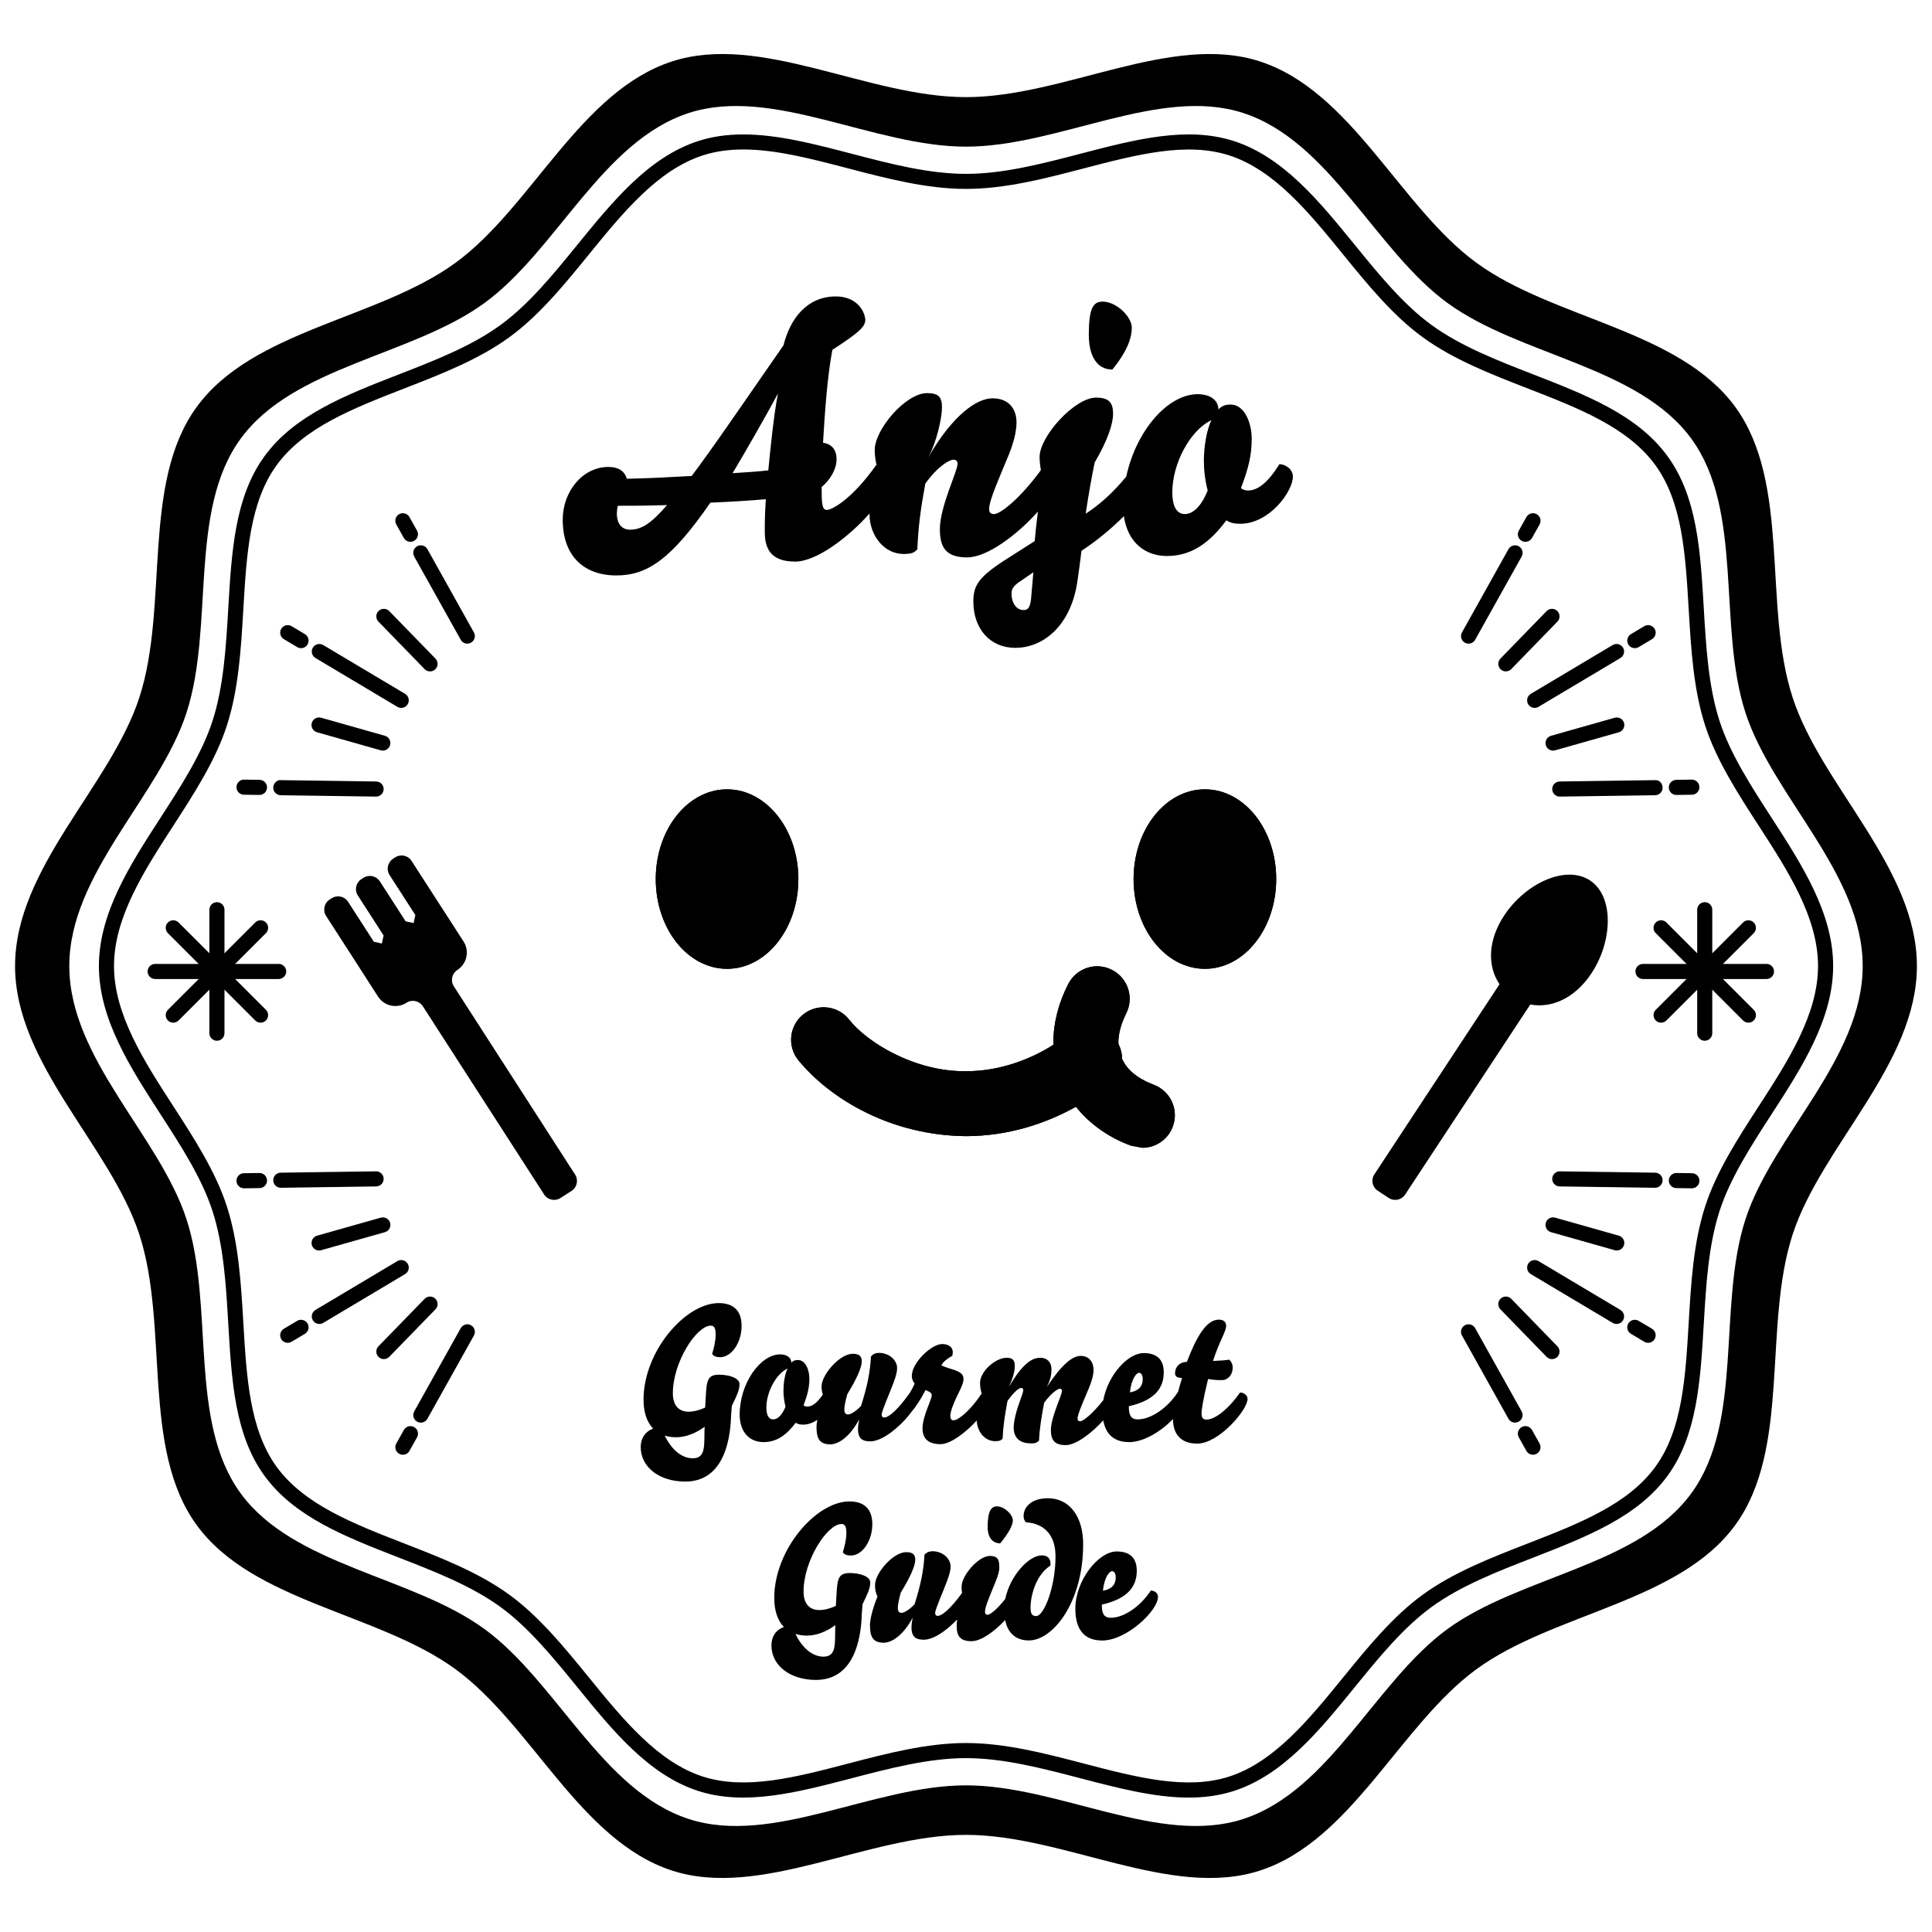 <?xml version="1.0" encoding="UTF-8"?><svg id="_レイヤー_1" xmlns="http://www.w3.org/2000/svg" width="128" height="128" viewBox="0 0 128 128"><path d="M78.756,119.095c-2.274,0-4.687-.63-7.194-1.285-2.5-.653-5.085-1.329-7.562-1.329s-5.061.676-7.56,1.329c-3.643.95-7.079,1.85-10.196.841-3.271-1.062-5.668-4.01-7.986-6.86-1.591-1.954-3.222-3.958-5.104-5.327-1.922-1.398-4.359-2.347-6.718-3.264-3.562-1.386-6.925-2.694-8.916-5.429-1.964-2.701-2.174-6.286-2.397-10.081-.149-2.549-.305-5.177-1.048-7.468-.704-2.169-2.089-4.31-3.429-6.38-2.015-3.114-4.093-6.326-4.093-9.842s2.078-6.728,4.088-9.833c1.345-2.079,2.729-4.22,3.434-6.389.743-2.289.898-4.917,1.048-7.458.223-3.804.434-7.391,2.399-10.091,1.991-2.733,5.352-4.042,8.91-5.427,2.363-.919,4.801-1.867,6.723-3.266,1.887-1.373,3.52-3.381,5.099-5.322,2.327-2.859,4.724-5.805,7.991-6.865.914-.298,1.896-.442,3-.442,2.28,0,4.667.623,7.195,1.282,2.5.654,5.085,1.33,7.561,1.33s5.062-.676,7.562-1.329c3.645-.951,7.084-1.849,10.196-.841,3.269,1.062,5.667,4.01,7.986,6.859,1.587,1.951,3.218,3.957,5.104,5.328,1.922,1.398,4.359,2.347,6.718,3.264,3.563,1.387,6.924,2.695,8.915,5.429,1.966,2.701,2.176,6.287,2.399,10.083.149,2.548.305,5.176,1.047,7.466.707,2.176,2.094,4.317,3.435,6.389,2.01,3.106,4.088,6.318,4.088,9.833s-2.078,6.727-4.088,9.833c-1.341,2.071-2.728,4.213-3.434,6.389-.743,2.289-.898,4.917-1.048,7.458-.223,3.804-.434,7.391-2.399,10.091-1.991,2.733-5.352,4.042-8.91,5.427-2.363.919-4.801,1.867-6.723,3.266-1.886,1.371-3.517,3.377-5.095,5.317-2.328,2.86-4.727,5.809-7.995,6.87-.969.314-1.971.444-3.001.444ZM63.999,115.48c2.606,0,5.254.692,7.815,1.362,3.497.912,6.805,1.777,9.634.856,2.987-.971,5.291-3.802,7.52-6.54,1.627-2,3.3-4.057,5.291-5.505,2.026-1.476,4.525-2.447,6.942-3.387,3.424-1.332,6.651-2.589,8.47-5.085,1.793-2.464,1.995-5.908,2.21-9.555.153-2.611.312-5.304,1.095-7.715.746-2.301,2.169-4.498,3.545-6.623,1.932-2.984,3.928-6.07,3.928-9.29s-1.996-6.306-3.928-9.29c-1.376-2.125-2.799-4.322-3.546-6.623-.782-2.412-.94-5.104-1.094-7.709-.215-3.652-.417-7.096-2.21-9.561-1.818-2.496-5.046-3.753-8.464-5.083-2.423-.941-4.922-1.913-6.948-3.389-1.991-1.448-3.664-3.505-5.283-5.495-2.236-2.748-4.54-5.579-7.527-6.55-2.834-.917-6.137-.056-9.635.856-2.561.67-5.208,1.362-7.814,1.362s-5.252-.692-7.813-1.362c-2.464-.643-4.791-1.25-6.942-1.25-.997,0-1.878.129-2.691.394-2.986.97-5.289,3.799-7.516,6.534-1.628,2.002-3.303,4.062-5.295,5.511-2.026,1.476-4.525,2.447-6.942,3.387-3.424,1.332-6.651,2.589-8.47,5.085-1.793,2.464-1.995,5.908-2.21,9.555-.153,2.611-.312,5.304-1.095,7.715-.744,2.293-2.165,4.49-3.54,6.614-1.936,2.993-3.933,6.079-3.933,9.299s1.997,6.306,3.928,9.29c1.38,2.133,2.801,4.33,3.545,6.623.783,2.412.941,5.105,1.095,7.71.215,3.652.417,7.095,2.208,9.56,1.818,2.496,5.048,3.753,8.467,5.084,2.421.941,4.921,1.913,6.946,3.388,1.988,1.446,3.66,3.501,5.277,5.487,2.242,2.756,4.545,5.587,7.534,6.558,2.838.919,6.139.057,9.635-.856,2.561-.67,5.208-1.362,7.812-1.362Z"/><path d="M52.89,70.238c2.135,2.601,6.165,4.993,11.114,5.035,2.776-.007,5.25-.816,7.279-1.947.939,1.179,2.221,2.053,3.646,2.577l.757.14c.871,0,1.69-.535,2.012-1.398.422-1.117-.144-2.354-1.254-2.776-1.179-.452-1.799-1.042-2.101-1.714.004-.326-.079-.648-.226-.953l-.024-.123c0-.545.158-1.21.521-1.94.538-1.059.103-2.358-.953-2.886-1.066-.542-2.358-.11-2.893.953-.62,1.213-.98,2.533-.98,3.873l.014.13c-1.532.987-3.595,1.765-5.799,1.762-3.41.041-6.587-1.923-7.756-3.434-.744-.925-2.101-1.073-3.03-.329-.925.744-1.076,2.097-.329,3.03"/><path d="M48.168,64.187c2.608,0,4.726-2.659,4.726-5.946s-2.118-5.946-4.726-5.946-4.723,2.663-4.723,5.946,2.111,5.946,4.723,5.946"/><path d="M79.826,64.187c2.611,0,4.726-2.659,4.726-5.946s-2.114-5.946-4.726-5.946-4.723,2.663-4.723,5.946,2.114,5.946,4.723,5.946"/><polygon points="46.205 120.087 46.203 120.086 46.201 120.085 46.205 120.087"/><polygon points="81.797 120.086 81.796 120.086 81.794 120.086 81.797 120.086"/><path d="M52.89,70.238c2.135,2.601,6.165,4.993,11.114,5.035,2.776-.007,5.25-.816,7.279-1.947.939,1.179,2.221,2.053,3.646,2.577l.757.14c.871,0,1.69-.535,2.012-1.398.422-1.117-.144-2.354-1.254-2.776-1.179-.452-1.799-1.042-2.101-1.714.004-.326-.079-.648-.226-.953l-.024-.123c0-.545.158-1.21.521-1.94.538-1.059.103-2.358-.953-2.886-1.066-.542-2.358-.11-2.893.953-.62,1.213-.98,2.533-.98,3.873l.014.13c-1.532.987-3.595,1.765-5.799,1.762-3.41.041-6.587-1.923-7.756-3.434-.744-.925-2.101-1.073-3.03-.329-.925.744-1.076,2.097-.329,3.03"/><path d="M48.168,64.187c2.608,0,4.726-2.659,4.726-5.946s-2.118-5.946-4.726-5.946-4.723,2.663-4.723,5.946,2.111,5.946,4.723,5.946"/><path d="M79.826,64.187c2.611,0,4.726-2.659,4.726-5.946s-2.114-5.946-4.726-5.946-4.723,2.663-4.723,5.946,2.114,5.946,4.723,5.946"/><path d="M73.698,24.483c1.102-1.355,1.286-2.228,1.286-2.778,0-.712-1.01-1.722-1.929-1.722-.62,0-.919.413-.919,2.204,0,1.309.482,2.296,1.562,2.296Z"/><path d="M84.765,30.752c-.758,1.217-1.424,1.745-2.089,1.745-.23,0-.39-.092-.459-.16.482-1.263.712-2.159.712-3.261,0-1.033-.459-2.273-1.401-2.273-.367,0-.574.092-.804.321-.023-.758-.758-1.01-1.355-1.01-2.023,0-4.104,2.445-4.751,5.459-.91,1.115-1.815,1.893-2.688,2.463.184-1.263.436-2.641.597-3.399.85-1.446,1.217-2.549,1.217-3.215,0-.735-.253-1.079-1.125-1.079-1.424,0-3.743,2.572-3.743,3.927,0,.28.031.581.086.876-1.349,1.85-2.672,2.913-3.108,2.913-.207,0-.322-.092-.322-.344,0-.574.735-2.204,1.148-3.215.482-1.102.666-1.906.666-2.526,0-.896-.528-1.585-1.585-1.585-1.01,0-2.595,1.033-4.271,3.927.62-1.125.918-2.732.918-3.307,0-.689-.207-.964-.987-.964-1.424,0-3.468,2.411-3.468,3.766,0,.324.044.674.122,1.011h-.033c-1.63,2.296-2.939,2.962-3.261,2.962-.344,0-.344-.528-.344-1.516.574-.482.987-1.194.987-1.837,0-.666-.344-1.011-.896-1.102.115-2.021.298-4.478.62-6.154,1.814-1.171,2.181-1.539,2.181-1.998-.069-.735-.712-1.538-1.952-1.538-1.906,0-3.031,1.47-3.468,3.238-2.319,3.33-4.753,6.912-6.085,8.657-1.653.092-3.008.161-4.294.184-.161-.528-.574-.781-1.217-.781-1.722,0-3.031,1.63-3.031,3.49,0,2.342,1.332,3.697,3.559,3.697,2.067,0,3.651-1.102,6.223-4.822,1.171-.046,2.687-.138,3.674-.229-.069,1.125-.069,1.446-.069,2.181,0,1.309.597,1.952,2.021,1.952,1.398,0,3.529-1.611,4.922-3.191,0,.03-.005.062-.005.091.023,1.377.965,2.595,2.25,2.595.528,0,.689-.069.919-.299.069-1.561.207-2.595.528-4.363.896-1.24,1.653-1.585,1.86-1.585.184,0,.276.092.276.275,0,.505-1.171,2.825-1.171,4.34,0,1.263.459,1.86,1.814,1.86,1.329,0,3.358-1.537,4.68-3.037-.085.679-.159,1.365-.212,1.958l-1.837,1.171c-1.883,1.194-2.227,1.768-2.227,2.824,0,1.814,1.102,3.077,2.778,3.077,1.814,0,3.72-1.424,4.133-4.524.069-.436.161-1.171.253-1.906.95-.615,1.978-1.458,2.809-2.296.253,1.758,1.421,2.641,2.862,2.641,1.607,0,2.824-.872,3.927-2.365.253.161.505.23.918.23,1.952,0,3.49-2.159,3.49-3.123,0-.482-.482-.827-.896-.827ZM41.74,35.092c-.505,0-.873-.344-.873-1.079,0-.115.023-.344.069-.505.941,0,1.952,0,3.26-.046-1.079,1.24-1.699,1.63-2.457,1.63ZM50.902,31.165c-.597.069-1.608.138-2.365.184.758-1.263,2.25-3.858,3.008-5.281-.275,1.331-.528,3.904-.643,5.098ZM68.325,39.5c-.046.643-.161.919-.505.919-.459,0-.804-.436-.804-1.102,0-.344.184-.551.643-.85l.804-.551s-.069.735-.138,1.584ZM80.012,32.497c-.413,1.033-.964,1.561-1.516,1.561-.413,0-.827-.321-.827-1.446,0-1.883,1.171-4.11,2.595-4.776-.344.666-.505,1.883-.505,2.663,0,.62.069,1.286.253,1.998Z"/><path d="M47.628,91.077c-.909,0-.809.585-.909,2.178-.373.175-.772.274-1.095.274-.635,0-1.046-.398-1.046-1.22,0-2.066,1.568-4.481,2.514-4.481.224,0,.324.149.324.622,0,.361-.137.958-.237,1.244.075.15.286.224.523.224.772,0,1.431-.971,1.431-2.079,0-.871-.411-1.506-1.518-1.506-2.203,0-4.979,3.186-4.979,6.398,0,.809.211,1.481.635,1.917-.548.212-.822.66-.822,1.22,0,1.345,1.245,2.29,2.95,2.29,2.402,0,2.987-2.452,3.037-4.381l.05-.635c.311-.635.51-1.046.51-1.444s-.685-.622-1.369-.622ZM45.898,96.616c-.759,0-1.432-.61-1.855-1.506.224.074.473.112.759.112.635,0,1.319-.274,1.88-.697-.05,1.133.137,2.091-.784,2.091Z"/><path d="M82.156,92.26c-.846,1.195-1.705,1.792-2.216,1.792-.261,0-.336-.137-.336-.436,0-.187.099-.884.436-2.253.361.062.622.075.909.075.411,0,.722-.361.722-.834,0-.187-.087-.411-.236-.523-.162.037-.685.074-1.071.087.423-1.319.871-1.942.871-2.328,0-.286-.212-.411-.485-.411-.834,0-1.494,1.17-2.116,2.8-.51.013-.784.361-.784.747,0,.274.211.299.46.324-.106.353-.192.66-.265.935-.003,0-.006-.002-.009-.002-.71,1.083-1.805,1.805-2.651,1.805-.485,0-.598-.311-.598-.871,1.705-.386,2.315-1.195,2.315-2.24,0-.871-.473-1.282-1.332-1.282-1.062,0-2.372,1.482-2.673,3.118-.718.916-1.338,1.4-1.531,1.4-.112,0-.174-.049-.174-.186,0-.311.498-1.394.722-1.942.224-.523.336-.958.336-1.282,0-.486-.274-.921-.847-.921-.547,0-1.232.535-2.253,2.066.299-.597.311-.884.311-1.208,0-.411-.261-.734-.734-.734-.547,0-1.17.361-2.079,1.929.299-.66.386-1.095.386-1.406,0-.373-.174-.523-.535-.523-.772,0-1.767.921-1.767,1.655,0,.227.028.483.107.707-.658,1.021-1.518,1.782-1.864,1.782-.162,0-.212-.124-.212-.299,0-.311.249-.921.535-1.494.199-.398.336-.697.336-.946,0-.299-.149-.473-.884-.685-.212-.062-.448-.149-.585-.224.162-.274.423-.46.722-.622.025-.075.037-.162.037-.249,0-.336-.286-.535-.709-.535-.697,0-2.004,1.232-2.004,2.104,0,.236.087.398.187.51-.102.246-.211.446-.332.638-.795,1.117-1.392,1.615-1.678,1.615-.099,0-.174-.038-.174-.199,0-.237.523-1.394.784-2.104.187-.498.237-.747.237-.971,0-.51-.51-1.008-1.207-1.008-.187,0-.398.075-.523.236-.062,1.071-.237,1.942-.66,3.286-.249.261-.647.56-.859.56-.174,0-.249-.125-.249-.324s.075-.573.199-1.021c.635-1.033.958-1.78.958-2.178,0-.373-.212-.498-.598-.498-.871,0-2.066,1.394-2.066,2.166,0,.174.028.355.082.537-.367.541-.697.795-1.026.795-.124,0-.212-.05-.249-.087.261-.685.386-1.17.386-1.767,0-.56-.249-1.232-.759-1.232-.199,0-.311.049-.436.174-.012-.411-.411-.548-.734-.548-1.319,0-2.688,1.917-2.688,3.983,0,1.219.697,1.83,1.581,1.83.871,0,1.531-.473,2.128-1.282.137.087.274.124.498.124.345,0,.662-.131.938-.317-.033.177-.056.337-.056.454,0,.747.174,1.17.909,1.17.56,0,1.32-.523,1.917-1.655-.05.261-.075.473-.075.647,0,.647.311.809.821.809.523,0,1.182-.398,1.768-.921.358-.315.691-.672.936-1.008.34-.406.608-.82.948-1.469.274.112.411.186.411.336,0,.323-.61,1.381-.61,2.203,0,.709.423,1.046,1.182,1.046.676,0,1.687-.773,2.408-1.567.029.731.531,1.368,1.216,1.368.286,0,.373-.038.498-.162.037-.846.149-1.543.324-2.502.485-.672.784-.859.896-.859.1,0,.15.037.15.149,0,.125-.112.411-.212.685-.224.597-.423,1.332-.423,1.805.012.747.485,1.033,1.182,1.033.261,0,.374-.062.498-.187.037-.846.162-1.543.336-2.502.485-.672.921-.933,1.033-.933.1,0,.15.05.15.149,0,.274-.734,1.755-.734,2.577,0,.685.249,1.008.983,1.008.69,0,1.749-.818,2.486-1.64.168.924.718,1.441,1.718,1.441.99,0,2.148-.742,2.902-1.528.006,1.134.651,1.628,1.605,1.628,1.431,0,3.336-2.228,3.336-2.962,0-.249-.261-.423-.498-.423ZM75.459,90.953c.149,0,.249.15.249.411,0,.373-.149.759-.846.884.087-.871.423-1.295.597-1.295ZM52.044,93.193c-.224.56-.523.846-.822.846-.224,0-.448-.174-.448-.784,0-1.02.635-2.228,1.406-2.589-.187.361-.274,1.021-.274,1.444,0,.336.037.697.137,1.083Z"/><path d="M56.288,104.218c-.909,0-.809.585-.909,2.178-.373.175-.772.274-1.095.274-.635,0-1.046-.398-1.046-1.22,0-2.066,1.568-4.481,2.514-4.481.224,0,.324.149.324.622,0,.361-.137.958-.237,1.244.075.15.286.224.523.224.772,0,1.431-.971,1.431-2.079,0-.871-.411-1.506-1.518-1.506-2.203,0-4.979,3.186-4.979,6.398,0,.809.211,1.481.635,1.917-.547.212-.822.66-.822,1.22,0,1.345,1.245,2.29,2.95,2.29,2.402,0,2.987-2.452,3.037-4.381l.05-.635c.311-.635.51-1.045.51-1.444s-.685-.622-1.369-.622ZM54.558,109.757c-.759,0-1.431-.61-1.855-1.506.224.074.473.112.76.112.635,0,1.319-.274,1.879-.697-.05,1.133.137,2.091-.784,2.091Z"/><path d="M66.269,102.251c.597-.734.834-1.22.834-1.519,0-.386-.56-.933-1.058-.933-.398,0-.61.361-.61,1.369,0,.722.349,1.083.834,1.083Z"/><path d="M69.421,99.264c-1.108,0-1.606.597-1.606,1.182,0,.15.05.311.162.411,1.17.074,1.954.809,1.954,2.253,0,2.016-.759,3.958-1.282,3.958-.249,0-.373-.124-.373-.548,0-.884.398-2.203,1.307-2.788.013-.05.013-.1.013-.149,0-.324-.187-.535-.573-.535-.863,0-2.105,1.347-2.423,2.888-.609.764-1.021,1.045-1.165,1.045-.112,0-.174-.05-.174-.187,0-.286.162-.685.51-1.543.224-.523.436-1.046.436-1.369,0-.485-.05-.797-.622-.797-.772,0-1.879,1.307-1.879,2.041,0,.132.009.273.031.412-.758,1.045-1.329,1.517-1.605,1.517-.1,0-.174-.038-.174-.199,0-.237.523-1.394.784-2.104.187-.498.237-.747.237-.971,0-.51-.51-1.008-1.207-1.008-.187,0-.398.075-.523.236-.062,1.071-.237,1.942-.66,3.286-.249.261-.647.56-.859.56-.174,0-.249-.125-.249-.324s.074-.573.199-1.021c.635-1.033.958-1.78.958-2.178,0-.373-.212-.498-.598-.498-.871,0-2.066,1.394-2.066,2.166,0,.249.025.51.162.772-.324.797-.498,1.518-.498,1.892,0,.747.174,1.17.909,1.17.56,0,1.319-.523,1.917-1.655-.05.261-.075.473-.075.647,0,.647.311.809.821.809.523,0,1.182-.398,1.768-.921.152-.134.297-.276.436-.42-.02.145-.031.288-.031.432,0,.685.249,1.008.983,1.008.648,0,1.554-.675,2.226-1.402.185.912.759,1.352,1.573,1.352,1.581,0,3.597-2.502,3.597-6.373,0-1.879-.934-3.049-2.34-3.049Z"/><path d="M76.247,105.376c-.709,1.083-1.805,1.805-2.651,1.805-.485,0-.597-.311-.597-.871,1.705-.386,2.315-1.195,2.315-2.24,0-.871-.473-1.282-1.332-1.282-1.207,0-2.738,1.917-2.738,3.796,0,1.344.56,2.104,1.78,2.104,1.618,0,3.697-1.979,3.697-2.9,0-.199-.174-.398-.473-.411ZM73.67,104.094c.149,0,.249.149.249.411,0,.373-.149.759-.847.884.087-.871.423-1.294.598-1.294Z"/><path d="M37.867,78.899l-.733.473c-.364.233-.85.13-1.083-.233l-8.037-12.472c-.233-.363-.72-.47-1.083-.233-.63.408-1.477.226-1.885-.408l-.775-1.203-.751-1.169-1.916-2.971c-.233-.363-.13-.85.233-1.083l.141-.089c.363-.233.85-.13,1.083.233l1.707,2.649.531.117.116-.531-1.706-2.649c-.237-.363-.131-.85.233-1.083l.141-.089c.363-.236.846-.13,1.083.233l1.707,2.649.531.113.113-.531-1.707-2.649c-.233-.363-.127-.847.237-1.083l.137-.089c.364-.233.85-.13,1.083.236l1.916,2.971.754,1.165.774,1.203c.408.634.223,1.477-.408,1.885-.366.236-.469.72-.236,1.083l8.033,12.472c.236.363.13.85-.233,1.083"/><path d="M99.649,60.663c1.409-2.142,4.089-3.389,5.689-2.334,1.601,1.052,1.515,4.006.106,6.148-1.093,1.662-2.663,2.341-4.058,2.073l-8.294,12.595c-.236.36-.723.459-1.083.223l-.73-.48c-.363-.24-.463-.727-.223-1.086l8.291-12.595c-.799-1.176-.792-2.882.302-4.545"/><path d="M14.372,68.953c-.276,0-.5-.224-.5-.5v-8.182c0-.276.224-.5.5-.5s.5.224.5.5v8.182c0,.276-.224.5-.5.5Z"/><path d="M17.265,67.755c-.128,0-.256-.049-.354-.146l-5.786-5.785c-.195-.195-.195-.512,0-.707s.512-.195.707,0l5.786,5.785c.195.195.195.512,0,.707-.098.098-.226.146-.354.146Z"/><path d="M18.463,64.862h-8.183c-.276,0-.5-.224-.5-.5s.224-.5.5-.5h8.183c.276,0,.5.224.5.5s-.224.5-.5.5Z"/><path d="M11.479,67.755c-.128,0-.256-.049-.354-.146-.195-.195-.195-.512,0-.707l5.786-5.785c.195-.195.512-.195.707,0s.195.512,0,.707l-5.786,5.785c-.098.098-.226.146-.354.146Z"/><path d="M112.943,68.953c-.276,0-.5-.224-.5-.5v-8.182c0-.276.224-.5.5-.5s.5.224.5.5v8.182c0,.276-.224.5-.5.5Z"/><path d="M115.836,67.755c-.128,0-.256-.049-.354-.146l-5.785-5.785c-.195-.195-.195-.512,0-.707s.512-.195.707,0l5.785,5.785c.195.195.195.512,0,.707-.098.098-.226.146-.354.146Z"/><path d="M117.034,64.862h-8.182c-.276,0-.5-.224-.5-.5s.224-.5.5-.5h8.182c.276,0,.5.224.5.5s-.224.5-.5.5Z"/><path d="M110.051,67.755c-.128,0-.256-.049-.354-.146-.195-.195-.195-.512,0-.707l5.785-5.785c.195-.195.512-.195.707,0s.195.512,0,.707l-5.785,5.785c-.098.098-.226.146-.354.146Z"/><path d="M103.338,52.776c-.273,0-.496-.219-.5-.493-.004-.275.217-.503.493-.507l6.315-.09c.285-.029.502.217.507.493.004.275-.217.503-.493.507l-6.315.09h-.007Z"/><path d="M102.894,49.729c-.219,0-.419-.144-.481-.363-.075-.266.079-.543.345-.618l4.222-1.196c.271-.071.543.08.618.345.075.266-.079.543-.345.618l-4.222,1.196c-.046.013-.092.019-.137.019Z"/><path d="M99.766,44.482c-.126,0-.251-.047-.349-.142-.198-.192-.202-.509-.01-.707l3.059-3.146c.192-.197.509-.201.707-.01.198.192.202.509.01.707l-3.059,3.146c-.098.101-.229.151-.358.151Z"/><path d="M111.063,52.667c-.273,0-.496-.219-.5-.493-.004-.275.217-.503.493-.507l1.027-.015h.007c.273,0,.496.219.5.493.004.275-.217.503-.493.507l-1.027.015h-.007Z"/><path d="M101.675,46.899c-.17,0-.336-.087-.43-.244-.142-.237-.063-.544.174-.686l5.425-3.234c.234-.141.543-.064.686.174.142.237.063.544-.174.686l-5.425,3.234c-.08.048-.168.07-.256.07Z"/><path d="M108.311,42.942c-.17,0-.336-.087-.43-.244-.142-.236-.063-.544.174-.686l.882-.526c.234-.141.542-.064.686.174.142.236.063.544-.174.686l-.882.526c-.08.048-.168.07-.256.07Z"/><path d="M97.296,42.642c-.083,0-.167-.021-.244-.063-.241-.135-.327-.439-.192-.681l3.08-5.514c.135-.242.44-.327.681-.192.241.135.327.439.192.681l-3.08,5.514c-.092.164-.262.256-.437.256Z"/><path d="M101.063,35.897c-.083,0-.167-.021-.244-.063-.241-.135-.327-.439-.192-.681l.501-.896c.135-.242.441-.326.681-.192.241.135.327.439.192.681l-.501.896c-.092.164-.262.256-.437.256Z"/><path d="M24.918,52.776h-.007l-6.315-.09c-.276-.004-.497-.231-.493-.507.004-.276.255-.529.507-.493l6.315.09c.276.004.497.231.493.507-.004.274-.227.493-.5.493Z"/><path d="M25.363,49.729c-.045,0-.091-.006-.137-.019l-4.223-1.196c-.266-.075-.42-.352-.345-.618.075-.265.347-.421.618-.345l4.223,1.196c.266.075.42.352.345.618-.062.22-.263.363-.481.363Z"/><path d="M28.491,44.482c-.13,0-.261-.051-.358-.151l-3.06-3.146c-.192-.198-.188-.515.01-.707.199-.191.515-.188.707.01l3.06,3.146c.192.198.188.515-.01.707-.098.095-.223.142-.349.142Z"/><path d="M17.192,52.667h-.007l-1.026-.015c-.276-.004-.497-.231-.493-.507.004-.274.228-.493.5-.493h.007l1.026.015c.276.004.497.231.493.507-.004.274-.228.493-.5.493Z"/><path d="M26.582,46.899c-.088,0-.176-.022-.256-.07l-5.425-3.234c-.237-.142-.315-.448-.174-.686.143-.238.45-.314.686-.174l5.425,3.234c.237.142.315.448.174.686-.094.157-.26.244-.43.244Z"/><path d="M19.945,42.942c-.088,0-.176-.022-.256-.07l-.882-.526c-.237-.142-.315-.449-.174-.686.142-.238.45-.314.686-.174l.882.526c.237.142.315.449.174.686-.094.157-.26.244-.43.244Z"/><path d="M30.961,42.642c-.175,0-.345-.092-.437-.256l-3.081-5.514c-.135-.241-.049-.546.192-.681.239-.134.546-.05.681.192l3.081,5.514c.135.241.049.546-.192.681-.077.043-.161.063-.244.063Z"/><path d="M27.192,35.897c-.175,0-.345-.092-.437-.256l-.501-.896c-.135-.241-.049-.546.192-.681.24-.133.545-.049.681.192l.501.896c.135.241.049.546-.192.681-.077.043-.161.063-.244.063Z"/><path d="M18.603,78.693c-.273,0-.496-.22-.5-.493-.004-.276.217-.503.493-.507l6.315-.089h.007c.273,0,.496.22.5.493.004.276-.217.503-.493.507l-6.315.089h-.007Z"/><path d="M21.141,82.848c-.219,0-.419-.144-.481-.364-.075-.266.079-.542.346-.617l4.223-1.195c.266-.072.542.08.617.346s-.079.542-.346.617l-4.223,1.195c-.045.013-.091.019-.136.019Z"/><path d="M25.432,90.045c-.126,0-.251-.047-.349-.142-.198-.192-.202-.509-.01-.707l3.06-3.146c.192-.197.509-.201.707-.01.198.192.202.509.01.707l-3.06,3.146c-.098.101-.229.151-.358.151Z"/><path d="M16.166,78.728c-.273,0-.496-.22-.5-.493-.004-.276.217-.503.493-.507l1.026-.014h.007c.273,0,.496.22.5.493.004.276-.217.503-.493.507l-1.026.014h-.007Z"/><path d="M21.157,87.716c-.17,0-.336-.087-.43-.244-.142-.237-.063-.544.174-.686l5.425-3.234c.234-.142.543-.065.686.174.142.237.063.544-.174.686l-5.425,3.234c-.08.048-.168.07-.256.07Z"/><path d="M19.063,88.964c-.17,0-.336-.087-.43-.244-.142-.237-.063-.544.174-.686l.882-.525c.233-.141.543-.064.686.174.142.237.063.544-.174.686l-.882.525c-.08.048-.168.07-.256.07Z"/><path d="M27.88,94.252c-.083,0-.167-.021-.244-.063-.241-.135-.327-.439-.192-.681l3.081-5.514c.135-.242.44-.326.681-.192.241.135.327.439.192.681l-3.081,5.514c-.092.164-.262.256-.437.256Z"/><path d="M26.691,96.38c-.083,0-.167-.021-.244-.063-.241-.135-.327-.439-.192-.681l.501-.896c.136-.242.44-.326.681-.192.241.135.327.439.192.681l-.501.896c-.092.164-.262.256-.437.256Z"/><path d="M109.653,78.693h-.007l-6.315-.089c-.276-.004-.497-.23-.493-.507.004-.273.227-.493.5-.493h.007l6.315.089c.276.004.497.23.493.507-.004.273-.227.493-.5.493Z"/><path d="M107.115,82.848c-.045,0-.091-.006-.136-.019l-4.222-1.195c-.267-.075-.421-.352-.346-.617s.353-.42.617-.346l4.222,1.195c.267.075.421.352.346.617-.062.221-.263.364-.481.364Z"/><path d="M102.824,90.045c-.13,0-.261-.051-.358-.151l-3.059-3.146c-.192-.198-.188-.515.01-.707.199-.191.516-.188.707.01l3.059,3.146c.192.198.188.515-.01.707-.098.095-.223.142-.349.142Z"/><path d="M112.091,78.728h-.007l-1.027-.014c-.276-.004-.497-.23-.493-.507.004-.273.227-.493.5-.493h.007l1.027.014c.276.004.497.23.493.507-.004.273-.227.493-.5.493Z"/><path d="M107.1,87.716c-.088,0-.176-.022-.256-.07l-5.425-3.234c-.237-.142-.315-.448-.174-.686.143-.239.45-.315.686-.174l5.425,3.234c.237.142.315.448.174.686-.094.157-.26.244-.43.244Z"/><path d="M109.192,88.964c-.088,0-.176-.022-.256-.07l-.882-.525c-.237-.142-.315-.448-.174-.686.142-.238.45-.314.686-.174l.882.525c.237.142.315.448.174.686-.094.157-.26.244-.43.244Z"/><path d="M100.376,94.252c-.175,0-.345-.092-.437-.256l-3.08-5.514c-.135-.241-.049-.546.192-.681.24-.133.545-.049.681.192l3.08,5.514c.135.241.049.546-.192.681-.077.043-.161.063-.244.063Z"/><path d="M101.564,96.38c-.175,0-.345-.092-.437-.256l-.501-.896c-.135-.241-.049-.546.192-.681.239-.133.545-.049.681.192l.501.896c.135.241.049.546-.192.681-.077.043-.161.063-.244.063Z"/><path d="M127,64c0,6.503-6.332,11.926-8.236,17.794-1.975,6.083-.109,14.179-3.794,19.24-3.721,5.113-12.022,5.822-17.135,9.543-5.061,3.685-8.282,11.38-14.363,13.354-5.868,1.906-12.969-2.366-19.474-2.366s-13.603,4.271-19.472,2.366c-6.083-1.975-9.302-9.67-14.365-13.354-5.113-3.721-13.414-4.43-17.135-9.543-3.683-5.063-1.817-13.157-3.792-19.24-1.906-5.868-8.236-11.292-8.236-17.794s6.33-11.926,8.236-17.794c1.974-6.083.109-14.179,3.794-19.24,3.721-5.113,12.022-5.822,17.135-9.543,5.061-3.685,8.28-11.38,14.363-13.354,5.868-1.906,12.969,2.366,19.472,2.366s13.606-4.271,19.474-2.366c6.081,1.975,9.302,9.67,14.363,13.354,5.113,3.721,13.414,4.43,17.135,9.543,3.685,5.063,1.819,13.157,3.794,19.24,1.904,5.868,8.236,11.292,8.236,17.794M123.408,64c0-6.132-5.971-11.246-7.766-16.78-1.862-5.736-.103-13.369-3.578-18.143-3.509-4.821-11.337-5.49-16.158-8.999-4.773-3.475-7.81-10.731-13.544-12.593-5.533-1.797-12.229,2.231-18.363,2.231s-12.828-4.028-18.362-2.231c-5.736,1.862-8.771,9.118-13.544,12.593-4.821,3.509-12.649,4.178-16.158,8.999-3.475,4.773-1.716,12.407-3.578,18.143-1.797,5.534-7.766,10.648-7.766,16.78s5.969,11.246,7.766,16.78c1.862,5.736.103,13.369,3.576,18.143,3.509,4.821,11.337,5.49,16.158,8.999,4.774,3.475,7.81,10.731,13.546,12.593,5.534,1.797,12.23-2.231,18.362-2.231s12.83,4.028,18.363,2.231c5.734-1.862,8.771-9.118,13.544-12.593,4.821-3.509,12.649-4.178,16.158-8.999,3.475-4.773,1.716-12.407,3.578-18.143,1.795-5.534,7.766-10.648,7.766-16.78"/></svg>
